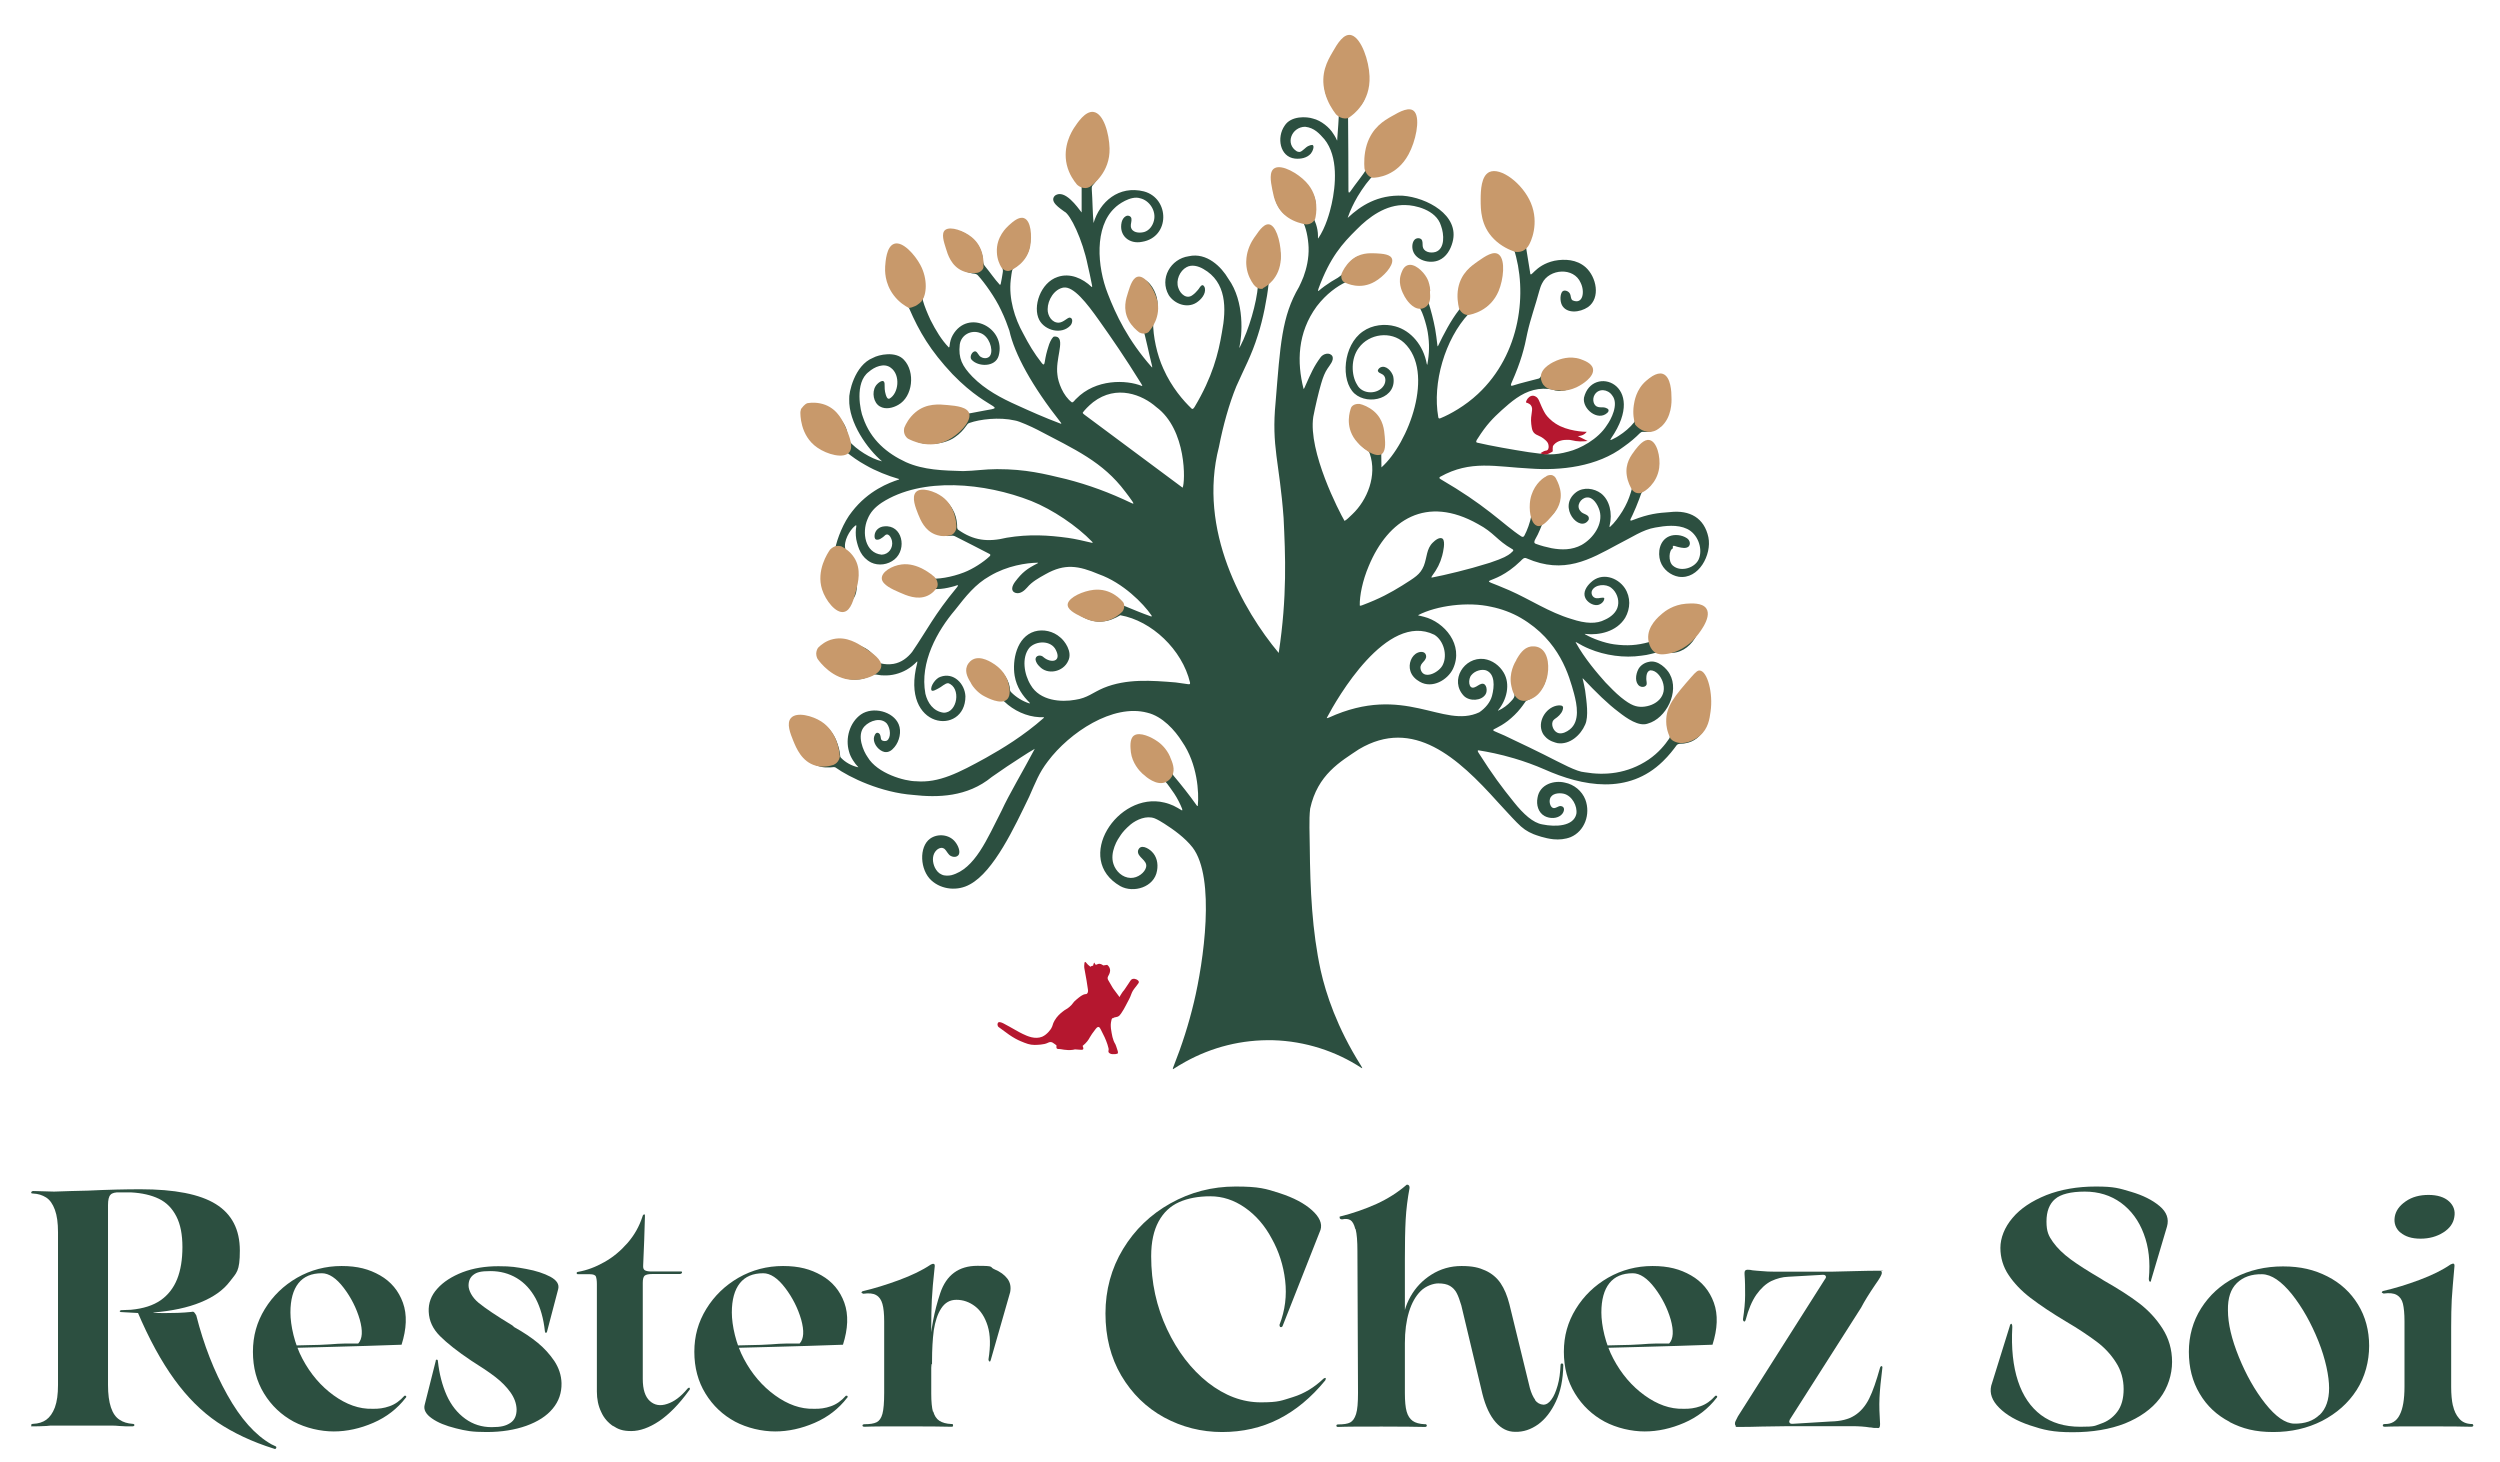 <svg xmlns="http://www.w3.org/2000/svg" id="uuid-a7a79742-f2ac-4d10-9a78-229645653133" data-name="Calque 1" viewBox="0 0 1280 748.5"><defs><style>      .uuid-da8d55bd-2f99-42f8-b8fd-94b958cec7a0 {        fill: #b5172f;      }      .uuid-bcbe2802-e4c1-4757-bec7-5620b12815ca {        fill: #c8996b;      }      .uuid-4199143c-5544-4bef-93fa-f63f5345a33f {        fill: #2c4f40;      }    </style></defs><g><path class="uuid-4199143c-5544-4bef-93fa-f63f5345a33f" d="M61.2,671.5c0-.3.4-.6.9-.7l5-.2c6.3-.6,11.3-2.2,15.2-4.9,3.8-2.7,6.6-6.3,8.4-10.8,1.8-4.5,2.7-10,2.7-16.4s-1-11.6-3.1-15.7c-2.1-4.1-5-7.1-8.9-9-3.9-1.9-8.7-3-14.4-3.3h-5.7c-2.3-.1-3.9.3-4.7,1.2-.9.9-1.3,2.7-1.3,5.3v92.1c0,4.7.5,8.5,1.5,11.5,1,3,2.5,5.1,4.4,6.3,1.9,1.3,4.1,1.9,6.6,2.1.5,0,.8.1.9.3.2.2.1.5,0,.7-.2.2-.6.3-1,.3-2.3,0-4.5,0-6.7-.2-1-.1-2.2-.2-3.6-.2h-29.8c-1.4,0-2.6,0-3.8.2-2.2.1-4.4.2-6.7.2s-.8-.1-1-.3c-.2-.2-.3-.5,0-.7.2-.2.5-.3.9-.3,2.6-.1,4.9-.8,6.7-2.1,1.8-1.3,3.3-3.4,4.4-6.3,1.1-3,1.6-6.8,1.6-11.5v-78.2c0-4.7-.5-8.5-1.6-11.5-1.1-3-2.6-5.1-4.5-6.3-1.9-1.2-4.1-1.9-6.6-2-.6,0-.9-.1-1-.3-.1-.2,0-.5.2-.7s.5-.3.9-.3c2.7.1,6.3.2,10.6.3,5.7-.2,11.5-.4,17.3-.5,10.4-.5,19.4-.7,26.9-.7,17.5,0,30.4,2.5,38.6,7.6,8.2,5.1,12.3,13,12.3,23.8s-1.7,11.3-5.1,15.8c-3.4,4.5-8.4,8-15,10.7-6.6,2.7-14.6,4.4-24.1,5.2v.7l-16.3-.9c-.7,0-1-.2-.9-.5ZM84,672.3c4.7,0,9.4-.1,14-.6.7-.2,1.2-.1,1.5.3.3.4.7.9,1,1.5,3.8,15,9.1,28.6,15.9,40.7,6.8,12.2,14.3,20.6,22.6,25.3l1.9.9c.6.2.7.6.5,1-.2.5-.6.6-1.2.3-11.2-3.5-20.8-8.1-28.9-13.5-8.1-5.5-15.4-12.8-22-21.9-6.6-9.1-13-20.7-19-34.9,4.5.6,9.1.9,13.8.9Z"></path><path class="uuid-4199143c-5544-4bef-93fa-f63f5345a33f" d="M150.4,727.9c-6.3-3.4-11.4-8.2-15.2-14.4-3.8-6.2-5.7-13.3-5.7-21.4s2-15.2,6.1-21.9c4.1-6.7,9.6-12,16.5-16,7-4,14.6-6,22.8-6s14.1,1.6,19.7,4.8c5.6,3.2,9.5,7.9,11.7,14,2.2,6.1,1.9,13.3-.7,21.5-6.5.2-12.5.4-18,.6-5.5.2-11.4.3-17.8.5-6.3.2-13.9.4-22.7.6l-1.2-1.2c4.1-.1,8.1-.2,12-.3,3.9,0,7.5-.2,11-.4,2.7-.2,5.3-.4,7.5-.4,2.3,0,4.6,0,7,0,2.2-2.4,2.4-6.5.8-12.3-1.7-5.8-4.4-11.2-8.2-16.2-3.8-5-7.6-7.5-11.2-7.5-5.3,0-9.3,1.7-12,5.1-2.7,3.4-4.1,8.4-4.1,15s2.1,16.2,6.2,23.8c4.1,7.7,9.4,13.9,15.9,18.6,6.5,4.7,13.1,7.1,19.9,6.9,3,.1,5.9-.3,8.7-1.3,2.9-1,5.4-2.8,7.7-5.4.1,0,.3,0,.5,0,.2,0,.4.2.4.4,0,.2,0,.5-.3.7-4.3,5.6-9.9,9.9-16.6,12.8-6.7,2.9-13.5,4.4-20.2,4.4s-14.3-1.7-20.7-5.1Z"></path><path class="uuid-4199143c-5544-4bef-93fa-f63f5345a33f" d="M223.3,696.2c.2-.1.4-.1.6,0,.2.1.3.3.3.7.7,6.5,2.2,12.3,4.5,17.5,2.3,5.1,5.5,9.1,9.5,12,4,2.9,8.5,4.3,13.5,4.3s7.3-.7,9.5-2.1,3.3-3.7,3.3-7c-.1-3.1-1.2-6-3.2-8.8-2-2.8-4.6-5.4-7.7-7.8-3.1-2.4-7.3-5.2-12.4-8.4-7-4.7-12.3-8.9-15.9-12.5-3.7-3.7-5.6-7.8-5.8-12.5-.2-4.3,1.2-8.3,4.4-11.8,3.1-3.5,7.5-6.3,12.9-8.4,5.5-2.1,11.6-3.1,18.4-3.1s9.2.5,14.2,1.4c5,.9,9.2,2.3,12.4,4,3.3,1.8,4.6,3.9,4,6.3l-5.8,22.1c-.1.1-.3.2-.4.3-.2.1-.3.1-.3,0,0-.1-.1-.3-.3-.7-.7-6.6-2.3-12.2-4.7-16.8-2.5-4.6-5.7-8.1-9.7-10.5-4-2.4-8.5-3.6-13.5-3.6s-7,.6-8.7,1.9c-1.7,1.3-2.5,3.1-2.5,5.5s1.7,6,5.1,8.8c3.4,2.8,9.2,6.7,17.3,11.6l1,.9c4.7,2.6,8.7,5.3,12,8,3.3,2.7,6.1,5.8,8.5,9.3,2.3,3.5,3.6,7.3,3.7,11.4.1,4.9-1.4,9.3-4.5,13-3.1,3.8-7.7,6.7-13.5,8.8-5.9,2.1-12.7,3.2-20.3,3.2s-10.6-.6-15.8-1.9-9.2-2.9-12.3-5.1c-3-2.1-4.3-4.4-3.7-6.8l5.7-22.6c-.1-.2,0-.4.2-.5Z"></path><path class="uuid-4199143c-5544-4bef-93fa-f63f5345a33f" d="M314.1,730.3c-2.7-1.8-4.9-4.2-6.3-7.4-1.5-3.1-2.2-6.6-2.2-10.4v-55.1c0-1.7-.2-3-.5-3.8-.3-.8-1.4-1.2-3.1-1.2h-5.8c-.5,0-.7,0-.9-.3-.1-.2,0-.4,0-.6.2-.2.4-.3.6-.3,4.6-.8,9.1-2.5,13.5-5,4.5-2.5,8.4-5.8,11.9-9.8,3.5-4,6-8.5,7.6-13.4.2-.8.5-1.2.9-1.2s.4,0,.4.3c0,.2,0,.5,0,.9-.2,8-.5,16.3-.9,24.9-.1,1.3.2,2.1.9,2.5.7.4,1.9.6,3.3.6h15.4c.1,0,.2.1.3.3,0,.2,0,.5-.3.7s-.5.3-.9.3h-14.1c-1.9,0-3.2.3-3.9.9-.6.6-.9,1.8-.9,3.6v49.2c0,5.4,1.2,9.1,3.6,11.3,2.4,2.2,5.4,2.7,8.9,1.5,3.5-1.1,7-3.7,10.3-7.7.2-.3.5-.5.8-.6.3,0,.5,0,.5.4,0,.3,0,.7-.4,1-5.1,7.1-10.3,12.3-15.3,15.7-5.1,3.4-9.9,5.1-14.3,5.1s-6.7-.9-9.4-2.7Z"></path><path class="uuid-4199143c-5544-4bef-93fa-f63f5345a33f" d="M376.4,727.9c-6.3-3.4-11.4-8.2-15.2-14.4-3.8-6.2-5.7-13.3-5.7-21.4s2-15.2,6.1-21.9c4.1-6.7,9.6-12,16.5-16,7-4,14.6-6,22.8-6s14.1,1.6,19.7,4.8c5.6,3.2,9.5,7.9,11.7,14,2.2,6.1,1.9,13.3-.7,21.5-6.5.2-12.5.4-18,.6-5.5.2-11.4.3-17.8.5-6.3.2-13.9.4-22.7.6l-1.2-1.2c4.1-.1,8.1-.2,12-.3,3.9,0,7.5-.2,11-.4,2.7-.2,5.3-.4,7.5-.4,2.3,0,4.6,0,7,0,2.2-2.4,2.4-6.5.8-12.3-1.7-5.8-4.4-11.2-8.2-16.2-3.8-5-7.6-7.5-11.2-7.5-5.3,0-9.3,1.7-12,5.1-2.7,3.4-4.1,8.4-4.1,15s2.1,16.2,6.2,23.8c4.1,7.7,9.4,13.9,15.9,18.6,6.5,4.7,13.1,7.1,19.9,6.9,3,.1,5.9-.3,8.7-1.3,2.9-1,5.4-2.8,7.7-5.4.1,0,.3,0,.5,0,.2,0,.4.2.4.4,0,.2,0,.5-.3.7-4.3,5.6-9.9,9.9-16.6,12.8-6.7,2.9-13.5,4.4-20.2,4.4s-14.3-1.7-20.7-5.1Z"></path><path class="uuid-4199143c-5544-4bef-93fa-f63f5345a33f" d="M477.8,722.6c.6,2.2,1.6,3.8,3.1,4.8,1.5,1,3.6,1.6,6.3,1.7.3-.1.6,0,.7.3.1.3.1.5,0,.8,0,.2-.3.3-.8.3-4.1-.1-11.4-.2-22-.2s-18,0-22.5.2c-.5,0-.8-.1-.9-.3-.2-.2-.1-.5,0-.7.2-.2.5-.3.9-.3,2.7,0,4.8-.3,6.2-1,1.4-.7,2.4-2.1,3-4.3.6-2.2.9-5.8.9-10.8v-36.5c0-3.9-.3-6.9-.9-9-.6-2.1-1.6-3.6-3.2-4.5-1.5-.9-3.7-1.1-6.6-.7-.3-.1-.6-.3-.8-.4-.2-.2-.2-.3,0-.5.1-.2.3-.3.5-.4,5.9-1.4,12.1-3.3,18.6-5.7,6.5-2.4,11.9-5,16.2-7.9.6-.3,1.1-.5,1.5-.4.4,0,.6.4.6,1.1-.8,7.4-1.3,13.1-1.5,17.2-.2,4-.3,8.7-.3,14.1v34c0,4.1.3,7.3.9,9.4ZM476.8,698.5c-.1-.7-.2-1.8-.3-3.2-.2-1.6-.4-3.1-.5-4.5.5-9.8,2.3-19.4,5.4-28.7,3.1-9.3,9.5-14,19-14s5.9.6,8.8,1.8c2.9,1.2,5.1,2.8,6.6,4.8,1.5,2,1.9,4.3,1.4,6.9l-9.9,34.6c-.1.5-.3.7-.4.9-.2.1-.3,0-.5-.2-.2-.2-.3-.5-.3-.9,1.1-6.9,1-12.5-.4-17.1-1.4-4.5-3.6-7.9-6.5-10.1s-6.1-3.3-9.5-3.3-5.9,1.5-7.8,4.4c-1.9,2.9-3.1,6.7-3.8,11.2-.6,4.6-.9,9.9-.9,15.9s0,2-.2,1.3Z"></path><path class="uuid-4199143c-5544-4bef-93fa-f63f5345a33f" d="M656,679.5c-.3,0-.6,0-.7-.3-.1-.2-.2-.5-.2-.9,2.9-7.4,3.8-15,2.9-22.7-.9-7.7-3.2-14.9-6.9-21.5-3.5-6.6-8.1-11.9-13.7-15.8-5.6-3.9-11.5-5.8-17.7-5.8s-11.5,1-16,3c-4.5,2-8,5.3-10.5,9.9-2.5,4.6-3.8,10.5-3.8,17.8,0,13.4,2.7,25.8,8.1,37.3,5.4,11.5,12.4,20.6,21,27.4,8.6,6.7,17.6,10.1,27,10.1s10.6-.9,16.5-2.7c5.8-1.8,11-5,15.6-9.4.3-.2.6-.4.9-.4.2,0,.3,0,.3.3s-.1.6-.3,1c-7.2,8.8-15.2,15.4-23.9,19.8-8.7,4.4-18.4,6.6-28.9,6.6s-20.5-2.5-29.7-7.5c-9.1-5-16.4-12.1-21.9-21.4-5.4-9.2-8.1-19.8-8.1-31.8s3-23.1,9-33c6-9.9,14.1-17.7,24.3-23.4,10.2-5.7,21.3-8.6,33.3-8.6s15.5,1.1,22.6,3.4c7.1,2.3,12.6,5.2,16.5,8.7,3.9,3.5,5.4,6.9,4.4,10.1l-19.4,49.2c-.1.3-.3.5-.7.6Z"></path><path class="uuid-4199143c-5544-4bef-93fa-f63f5345a33f" d="M693.9,629.2c-.6-2.4-1.5-3.9-2.5-4.5-1-.6-2.4-.8-4.1-.4-.5,0-.8,0-1-.2-.2-.1-.4-.3-.4-.5,0-.2,0-.5,0-.7,6.9-1.7,13.1-3.9,18.9-6.5,5.7-2.6,10.9-5.9,15.4-9.8.5-.1.8,0,1.1.3.3.3.4.7.4,1.3-1,5.4-1.7,10.8-2,16.3-.3,5.5-.4,12.2-.4,20.2v68.6c0,4.1.3,7.3.9,9.4.6,2.2,1.7,3.8,3.1,4.8,1.4,1,3.5,1.6,6.3,1.7.3-.1.6,0,.8.3.2.3.2.5,0,.8-.2.2-.4.3-.8.3-4.1-.1-11.5-.2-22-.2s-18.1,0-22.6.2c-.3,0-.6-.1-.7-.3-.1-.2-.1-.5,0-.7.1-.2.4-.3.9-.3,2.7,0,4.8-.3,6.1-1,1.3-.7,2.3-2.1,3-4.3.7-2.2,1-5.8,1-10.8l-.3-72.7c0-5-.3-8.7-.9-11.1ZM785.9,716.8c1.1,1.5,2.6,2.3,4.3,2.4,1.5,0,2.9-.9,4.1-2.6,1.3-1.7,2.3-4.1,3.2-7.2s1.3-6.5,1.5-10.3c0-.7.2-1,.7-1s.7.3.7,1c-.1,7.2-1.4,13.4-3.8,18.5-2.4,5.1-5.4,9-9.1,11.7-3.7,2.6-7.5,3.9-11.7,3.8-3.8,0-7.1-1.6-10-4.9-2.9-3.3-5.2-8.1-6.8-14.5l-10.8-45.3c-.8-2.7-1.6-4.9-2.4-6.4-.8-1.5-1.9-2.7-3.4-3.6-1.5-.9-3.5-1.3-6-1.3s-6.4,1.3-9,3.9c-2.6,2.6-4.6,6.1-6,10.7-1.4,4.6-2.1,9.9-2.1,16s0,1.4-.2,0c-.1-1.4-.3-3-.5-4.8-.2-1.8-.3-3.5-.3-5,0-4.8,1.3-9.5,3.9-14.1,2.6-4.6,6.1-8.3,10.7-11.2,4.6-2.9,9.7-4.4,15.4-4.4s8.9.8,12.2,2.3c3.3,1.5,5.9,3.7,7.8,6.5,1.9,2.8,3.4,6.4,4.5,10.7l10.5,43c.7,2.5,1.6,4.5,2.7,6Z"></path><path class="uuid-4199143c-5544-4bef-93fa-f63f5345a33f" d="M821.6,727.9c-6.3-3.4-11.4-8.2-15.2-14.4-3.8-6.2-5.7-13.3-5.7-21.4s2-15.2,6.1-21.9c4.1-6.7,9.6-12,16.5-16,7-4,14.6-6,22.8-6s14.1,1.6,19.7,4.8c5.6,3.2,9.5,7.9,11.7,14,2.2,6.1,1.9,13.3-.7,21.5-6.5.2-12.5.4-18,.6-5.5.2-11.4.3-17.8.5-6.3.2-13.9.4-22.7.6l-1.2-1.2c4.1-.1,8.1-.2,12-.3,3.9,0,7.5-.2,11-.4,2.7-.2,5.3-.4,7.5-.4,2.3,0,4.6,0,7,0,2.2-2.4,2.4-6.5.8-12.3-1.7-5.8-4.4-11.2-8.2-16.2-3.8-5-7.6-7.5-11.2-7.5-5.3,0-9.3,1.7-12,5.1-2.7,3.4-4.1,8.4-4.1,15s2.1,16.2,6.2,23.8c4.1,7.7,9.4,13.9,15.9,18.6,6.5,4.7,13.1,7.1,19.9,6.9,3,.1,5.9-.3,8.7-1.3,2.9-1,5.4-2.8,7.7-5.4.1,0,.3,0,.5,0,.2,0,.4.2.4.4,0,.2,0,.5-.3.7-4.3,5.6-9.9,9.9-16.6,12.8-6.7,2.9-13.5,4.4-20.2,4.4s-14.3-1.7-20.7-5.1Z"></path><path class="uuid-4199143c-5544-4bef-93fa-f63f5345a33f" d="M957.7,730.9c-3-.5-6.2-.7-9.6-.7h-32.4l-13.7.2c-3.4.1-7.2.2-11.3.2s-1.4-.1-1.8-.4c-.4-.3-.6-.7-.6-1.3s.1-1,.4-1.5c.3-.6.7-1.3,1.1-2.2l44.6-70.3c.5-.6.6-1.1.4-1.5-.2-.5-.7-.7-1.5-.7l-17.7,1c-3,.1-5.9.9-8.7,2.2-2.8,1.4-5.3,3.7-7.6,6.9-2.3,3.3-4.1,7.6-5.5,12.9-.1.5-.3.7-.5.9-.2.1-.4,0-.6-.2-.2-.2-.3-.5-.3-.9.7-4.7,1.1-8.8,1.1-12.3,0-3.5,0-7.2-.3-11-.1-1.4.4-2.1,1.5-2.1s1.7.1,2.6.3c1.3.1,2.8.3,4.7.4,1.9.2,4.2.3,6.9.3h28.8l12.3-.3c4.1-.1,8.2-.2,12.2-.2s.8.1,1,.3c.2.2.3.5.3.9,0,.8-1.1,2.8-3.4,6-3.2,4.7-5.6,8.6-7.2,11.7l-36.5,57.3c-.3.6-.4,1.1-.2,1.5.2.5.7.7,1.5.7l19.6-1.2c5.1-.1,9.2-1.1,12.3-3.1,3-1.9,5.5-4.8,7.4-8.6,1.9-3.8,3.7-9.1,5.6-15.9.1-.3.3-.6.5-.7.2-.1.4,0,.5,0,.1.2.2.4.2.6-.8,6.3-1.3,11.5-1.5,15.6-.2,4.1,0,8.6.3,13.4,0,.8-.1,1.4-.3,1.7-.2.3-.6.5-1.2.3-1,.1-2.2,0-3.6-.3Z"></path><path class="uuid-4199143c-5544-4bef-93fa-f63f5345a33f" d="M1029.5,677.9c.2-.2.3-.2.5,0,.2.3.3.8.3,1.5-.6,10.9.4,20.1,2.9,27.7,2.5,7.6,6.5,13.4,11.8,17.4,5.4,4,12.1,6,20.1,6s7.3-.5,10.6-1.6c3.3-1.1,6.1-3.1,8.3-6,2.2-2.9,3.3-6.8,3.3-11.7s-1.3-9.6-3.9-13.6c-2.6-4.1-5.9-7.7-10.1-10.8-4.2-3.1-9.2-6.5-15.2-10-7.7-4.6-13.8-8.7-18.5-12.3-4.7-3.6-8.4-7.5-11.2-11.7-2.8-4.2-4.2-8.9-4.2-13.9s2.1-10.5,6.2-15.3c4.1-4.9,9.9-8.7,17.3-11.7,7.4-2.9,15.9-4.4,25.4-4.4s11.9.9,18,2.7c6.1,1.8,10.9,4.2,14.6,7.3,3.7,3.1,4.9,6.6,3.8,10.5l-8.1,27.3c-.1.8-.3,1.1-.7.9-.3-.2-.5-.7-.5-1.5.8-8.6,0-16.2-2.6-23-2.5-6.7-6.4-12-11.7-15.9-5.3-3.8-11.4-5.7-18.5-5.7s-12.3,1.3-15.2,3.8c-2.9,2.5-4.4,6.3-4.4,11.5s1.1,7.4,3.3,10.5c2.2,3.1,5.3,6.1,9.1,8.9,3.8,2.8,9,6.1,15.5,9.9l1.4.9c7.4,4.2,13.5,8.1,18.2,11.7,4.7,3.6,8.7,7.9,11.9,12.9s4.9,10.7,4.9,17.1-2.1,13.2-6.3,18.7c-4.2,5.5-10.2,9.7-17.8,12.8-7.7,3-16.6,4.5-26.8,4.5s-14.9-1.2-21.8-3.5c-6.9-2.3-12.1-5.3-15.8-9-3.7-3.7-5-7.4-4.1-11.3l9.4-30.2c.1-.6.3-1,.4-1.2Z"></path><path class="uuid-4199143c-5544-4bef-93fa-f63f5345a33f" d="M1141.6,728c-6.6-3.4-11.8-8.3-15.4-14.5-3.7-6.2-5.5-13.3-5.5-21.4s2.1-15.7,6.3-22.3c4.2-6.6,9.9-11.9,17.3-15.7,7.4-3.8,15.6-5.7,24.6-5.7s16,1.7,22.7,5.1c6.7,3.4,11.9,8.2,15.7,14.4,3.8,6.2,5.7,13.3,5.7,21.2s-2.1,15.9-6.4,22.6c-4.3,6.7-10.2,11.9-17.7,15.8-7.5,3.8-15.8,5.7-25,5.7s-15.7-1.7-22.3-5.1ZM1187.7,724.4c3.2-3.1,4.8-7.7,4.8-13.7s-1.8-14.9-5.5-24.1c-3.7-9.2-8.2-17.2-13.5-23.9-5.4-6.7-10.5-10.2-15.3-10.3-5.4-.1-9.7,1.4-12.9,4.5-3.2,3.1-4.7,7.7-4.6,13.9,0,6.9,1.9,14.9,5.6,24,3.7,9.1,8.2,17.1,13.5,23.8,5.3,6.7,10.3,10.2,14.8,10.3,5.5.1,9.8-1.4,13-4.5Z"></path><path class="uuid-4199143c-5544-4bef-93fa-f63f5345a33f" d="M1255.9,719.6c.6,2.7,1.6,4.9,3.2,6.7,1.5,1.8,3.6,2.7,6.3,2.8.3-.1.6,0,.8.3.2.3.2.6,0,.8-.2.2-.4.3-.8.3-3.2-.1-10.6-.2-22.2-.2s-19,0-22.2.2c-.5,0-.8-.1-.9-.4-.2-.3-.1-.5,0-.7.2-.2.5-.3.9-.3,3.4.1,6-1.4,7.6-4.6,1.7-3.2,2.5-8.1,2.5-14.6v-33.4c0-3.9-.3-6.9-.8-9-.5-2.1-1.6-3.6-3.2-4.5-1.6-.9-3.8-1.1-6.7-.7-.3-.1-.6-.3-.8-.4-.2-.2-.2-.3,0-.5.1-.2.3-.3.5-.4,6.1-1.4,12.3-3.3,18.7-5.7,6.4-2.4,11.7-5,15.9-7.9.7-.3,1.2-.5,1.5-.4.3,0,.5.4.5,1.1-.7,7.4-1.1,13.1-1.4,17.2-.2,4-.3,8.7-.3,14.1v30.7c0,3.8.3,7,.9,9.7ZM1229,631.1c-2.4-2.1-3.4-4.8-2.9-8,.5-3.1,2.3-5.7,5.6-8s7.2-3.3,11.7-3.3,8.1,1.1,10.5,3.3c2.4,2.2,3.3,4.9,2.7,8.1-.5,3.1-2.3,5.7-5.6,7.8-3.3,2.1-7.2,3.2-11.7,3.2s-7.9-1.1-10.3-3.2Z"></path></g><g><path class="uuid-4199143c-5544-4bef-93fa-f63f5345a33f" d="M856.5,279.5c1-.2,1.7.4,2.9.6,1.7.4,3.9.9,5.2-.3,1.2-1.3.5-3.4-1-4.3-2.4-1.6-6.2-2.1-9-.9-4.9,2.1-6,8.2-4.5,12.8,1.4,4.2,5.3,7.2,9.4,7.9,10.3,1.5,17-11.4,15.2-20.2-2.1-9.9-9.5-14.1-19.7-12.9-6.1.4-10.8.9-18.8,4-2.9,1.3-.7-1.4-.3-2.6,1.2-2.5,2.3-5.3,3.3-7.9.8-1.8.9-3.9,2.8-4.8,3-2,5.7-5.5,6.5-9.3,1.3-6.3-1.7-14.9-6.3-14.7-3.3.4-6.6,6.5-7.5,10.9-.7,2.7-.5,6.1,0,8.3.8,2.9,1.3,3.2.2,6.3-1,3.2-2.2,6-4.2,9.3-1.9,3-4.1,6.1-6.4,8.1-.2.1-.3,0-.2-.5,1.6-6.6,0-13.3-4.4-16.7-3.5-2.6-8.9-3.4-12.7-.6-10,7.6,2.1,21.3,6.4,14.1.7-3-2.9-2.5-4.2-4.4-2.5-2.7.2-6.8,3.3-7,3.1-.3,5.5,3.5,6.5,6.8,1.9,6.8-3.2,14.1-9.2,17.5-5,2.7-10.3,2.6-15.3,1.7-2.9-.6-5.2-1.2-8-2.2-1.3-.4-1-1.3-.5-2.3,2.1-3.6,2.9-6.3,4.1-9,.9-.9,2.1-1.3,3.1-2.2,1.9-1.5,3.6-3.7,4.3-6.1,1.9-5.4-.3-12.9-3.6-14.2-4-1.5-8.1,5-9.4,9-.7,2-.9,4.1-.8,6.2,0,1.4.5,2.6.4,3.9-.7,3.8-2.2,7.8-3.6,10.4-.3.6-.8.9-1.5.5-4.8-3.1-9.2-7.1-15.9-12.3-7.1-5.5-14.3-10.5-25.4-17-.8-.4-1-.9-.3-1.3,15.6-8.7,28.2-5.1,46.2-4.2,15.1,1.1,34.2-.8,47.9-11.3,3.3-2.3,6-4.7,8.1-6.8.4-.4.9-.7,1.5-.7,1.2,0,2.3.2,3.7-.1,8.6-2,10.3-13.5,9.7-20.8-1.3-15.4-13.3-6.6-16.9,4.4-1.2,3.9-.9,7.5-.5,9.8.1.6,0,1.2-.3,1.7-2.2,2.8-5.1,5.2-8.1,7.1-.7.5-1.5.9-2.3,1.3-.5.3-1.2.6-1.7.8-.3,0-.2-.3.2-.9,19.2-27.9-9.8-38-13.9-20.8-.9,5.8,7,12.1,11.8,7.9.6-.5,1-1.1.7-1.8-.2-.4-1-.8-1.7-1-1.2-.3-2.3,0-3.5-.3-2.5-.5-3.2-4-1.9-6.2,2-3.5,6.8-3,9,.2,3.7,4.5-.7,12.6-2.6,15.2-4.6,7.4-14,12.2-19.7,13.6-7.6,2.1-11.1,1.6-20.5.3-7.8-1.2-19.7-3.3-26-4.8-1.4-.1-.6-1.4,0-2.2,4.4-7,7.9-10.5,12.3-14.5,4.8-4.3,9.9-8.7,16.3-10.3,3.1-.8,6.7-.9,9.8-.2,7.6,3.2,19.7-5.6,18.8-11.5-1.2-4.6-10-4.8-14.9-3.3-4.4,1.4-7.3,4.2-9.5,7.3-.6.7-.7,1.5-1.5,1.8-4.3,1.2-9,2.2-13.3,3.6-1.5.5-1-.7-.6-1.6,4.7-10.6,6.5-17.5,8-25.3,1.6-7.3,4.2-14.3,6.1-21.5.4-1.4.8-2.7,1.5-4,3.6-7.4,16.2-8.4,19.7-.2,2.2,4.4,1.3,11.3-4.1,9-1.2-.8-.7-2.3-1.5-3.6-.7-1.2-2.8-2-3.8-.9-1.1,1.3-1.3,4.6-.2,6.9,2.4,4.5,9.1,3.9,13.4,1,6.5-4.7,4.3-15.4-1.3-20.4-4.6-4-10.6-4.3-15.9-3.3-10.5,2.3-12.2,9.8-12.5,5.9-.6-4.3-1.5-8.7-2.1-13,0-.4,0-.7.2-1.1.9-1.6,2.6-5.3,3.1-10,.3-3.2-.2-6.8-1.4-9.8-3.7-8.7-12.4-16.2-19.6-14-7.3,3.7-6.4,21.7,0,28.4,2.3,2.9,6.8,5.2,10,5.8.8.1,1.3.7,1.4,1.5,7.3,22.2,3.6,54.1-18.3,74.5-6.5,6.1-14.2,10.4-19.1,12.4-.7.3-1.1.2-1.2-.5-3.1-17.5,3.4-39.9,15.6-53,.5-.6,1.1-.8,2-.9,1-.2,2.2-.5,3.6-1,4.8-1.8,8.2-6.5,9.1-11.5.7-4.3,2.6-12.5-2.2-14.6-3.8-1.4-11.1,2.8-14.5,7.9-2.1,3-3.1,7-3.1,10.1,0,1.5.1,2.8.3,3.9.2,1.9,1.1,2.8-.2,4.2-4.1,5.2-8,12.7-10.8,18.6-.2.1-.3-.6-.3-.9-.3-2.5-.6-5.2-1.1-8-.9-4.8-2.1-9.4-3.5-13.8-.2-1.3.4-1.9.5-3.2.2-1.3.2-2.8,0-4.2-.5-5.1-7.2-11.3-11.3-9.9-3.7,1.5-3.7,7.9-1.5,12.7,1.3,2.7,3.8,4.9,6.4,6,2.5,1.1,5.1,10.9,5.6,14.1,1,6.2.8,11-.2,16.5,0,.3-.2.2-.3-.3-1.7-9.4-8-17-16.1-19.2-5.3-1.5-11.8-.8-16.6,2.6-10.2,7-11.5,25.2-4.3,31.8,7.2,6.4,22.2,2.4,19.8-8.9-.8-2.6-3.7-5.8-6.5-4.5-.8.4-1.5,1.3-1.3,1.9.2.7,1,1,1.8,1.4,2.5,1,2.4,4.1,1.2,6-2.9,4.7-11.1,4.7-13.7-.5-3-4.8-3.2-13.4.9-18.8,5.3-7.3,16.5-8.8,23.2-2.6,16,15,2.3,51.5-11.6,63.8,0-2.6-.2-8.7,0-11.1,1.2-3.8,1.2-8.4-1.3-12.3-2.1-3.1-5.5-5.9-9.3-6.3-6,0-5.5,9.5-2.5,15.1,1.1,2.1,2.9,3.9,4.8,5.1,1.1.7,2,1.1,2.3,2.4,3.9,11.3-1.3,23.9-8.9,31.1-1.8,1.7-2.8,2.8-4,3.4-2.7-4.6-18.7-35.5-16-53.3,1-5.2,2.7-12.5,4-16.9,1-3.5,2-5.9,3.3-7.8,1.1-1.7,3.4-4.2,2.5-6.3-1.4-2.3-4.8-1.3-6.1.6-3.4,4.6-4.9,8.1-7.7,14.4-.2.5-.5,1.2-.7,1.5-.1.2-.2.3-.3.1-3.4-13.4-3.2-28.6,6.8-42.2,5-6.5,10.4-10.2,14.9-12.4,1.2-.2,1.9.5,3.4.6,5.2,1.2,11.5-1.8,14.3-6.4,5.1-7.5-7.2-10.3-13.2-6.4-2.9,1.8-3.2,4.7-5.6,7.4-1.8,2.2-4.1,3.2-6.4,4.6-2.1,1.3-4.7,3.2-6.3,4.6-.8.6-.4-.5-.2-1.1,5.9-16,12.1-22.9,19.6-30.3,6-6.1,14.8-12.8,25-12.4,4.3,0,15.6,2.2,18.1,10.6,1.6,4.3,2.1,11.8-2.8,13.4-2.7.8-6.4,0-6.6-3.2-.1-1.1.1-2.3-.6-3.2-.9-.9-2.5-.8-3.4,0-1.3,1.2-1.6,3.7-1,5.7,1.5,5,8.7,7,13.4,4.9,3.7-1.6,5.9-5.4,6.9-9.2,3.8-13.9-13.3-22.9-25.5-23.8-12.8-.6-21.6,5.2-28,11.2-.2.2-.2,0,0-.4,1.2-3.4,2.7-6.6,4.9-10.4,2.6-4.3,5.8-8.8,8.9-11.6.5-.3,1-.2,1.7-.3.7,0,1.6,0,2.6-.3,2.9-.4,5.8-1.8,8.1-3.9,1.9-1.6,4.4-5.1,5.1-8.4,1.2-5,0-12.1-3.5-15-6.2-4.3-13.3,5.1-16,10.6-2,4.1-2.3,9.6-1.9,12.5,0,.6.2,1.1,0,1.7-2.6,4.2-5.9,8-8.7,12.1-.6.8-.9.9-1-.2,0-13-.1-26-.2-39,0-.9.2-1.7,1.2-1.8,4.5-.8,7.6-5,7.8-9.5,1-8.2-2.8-23.1-8.5-24.6-8.4-1.2-18.1,21.8-8.7,30.3.8.7,1.6,1.3,2.3,1.8.6.4,1.1.8,1.2,1.6,0,4.7-.5,9.5-.8,14.2,0,.3,0,1.1-.1,1.2,0,0,0,0,0,0-.4-.9-.9-2-2-3.6-1.8-3-6.1-6.7-10.4-7.7-3-1-11.2-1.6-14.5,3.7-4.1,5.9-2.5,15.9,5.3,16.8,3,.3,6.1-.3,8.1-2.5.9-1,2.2-4.1.8-4.5-.6,0-1.3.2-1.9.5-1.6.6-3.1,2.9-4.6,3.1-.5,0-1-.1-1.4-.3-6.2-3.8-2.7-12.5,4.2-12.6,4.8.5,7.4,3.6,9.9,6.4,7.2,8.9,5.8,23.8,3.7,33.2-.9,4.1-3,11.9-6.9,17.6,0,0-.1-.1-.1-.3,0-.4,0-.9,0-1.2,0-1.9-.4-4-1-5.8-.3-1-.8-1.8-1-2.8-.1-.7.2-1.3.4-2,.4-1.7.7-4.1.4-6-.4-9-14.1-17-19.2-13.1-4.6,3.9-1.9,16,5,19.9,2.1,1.3,4.4,1.7,6.1,1.8.5,0,1,.1,1.3.4,1.9,3.2,3,8.9,3.2,13.6.2,5.8-1.1,11-2.6,15.1-.8,2-1.6,3.8-2.3,5.2-8.9,15.1-9.6,29.8-12,59.1-2.2,22.8,2,30.4,4.1,59.2.9,19,1.9,40.1-2.5,69.1-18.2-21.8-41.6-62.8-30.6-105.5,2.1-10.8,5.2-22,8.9-31,4-9.1,7.8-15.8,11-26.1,2.7-8.2,4.8-19.4,5.5-26.1,0-1.3.4-2.4,1.4-3.3,4-4.2,5.7-9.8,4.1-15.2-7.1-22.1-23,8.4-12.9,16.4.9.7,2.2,1.3,2,2.6-.7,9.1-4.7,22.8-9.1,31.2-.1.1-.4.9-.5.8,1.5-6.2,2.9-23.6-5.6-35.4-3.5-6-11-13.6-20.3-11.5-9.2,1.3-15.1,11.4-10.2,19.9,2.9,4.5,9.3,6.9,14.1,3.9,2.5-1.6,5-4.5,4.4-7.5-.2-.8-.8-1.6-1.3-1.5-1.1.3-1.5,1.7-2.4,2.6-.8.9-1.5,1.7-2.5,2.4-3.1,2.5-6.4-.5-7.4-3.6-1.4-3.9.8-8.8,4.2-10.6,2.7-1.5,6-.6,8.6.9,11.9,6.7,11.9,20.1,9.5,32.6-1.8,10.7-4.8,22.7-14,38.1-.5.7-.9,1.3-1.5.8-4.1-3.9-10.2-10.8-14.5-20.5-3.2-7-5.3-16.5-5.2-23.9,0-.8.4-1.1.6-1.8,1.1-2.6,1.9-5.4,1.6-8.8-.4-4.4-3.8-10.8-8.1-11.5-6.1.5-8.7,13.3-5.4,19,.7,1.2,1.7,2.3,2.8,3.1,1,.9,2.4,1,3,2.1,1.9,6.6,3.2,13.5,4.9,20.2,0,.2.3,1.1,0,1-12.4-14-18.5-27.1-22.6-37.7-5.5-13.9-6.9-34.2,3.5-43.9,1.6-1.7,8.2-6.5,13-5,4.9,1.1,8.4,6.6,7.1,11.5-.6,2.5-2.3,5-5,5.8-2.7.7-6.3.3-6.8-2.7-.2-1.3.5-2.8.3-4.1-.1-1.3-1.7-2-2.9-1.3-1.1.6-1.8,1.8-2.1,3-1.6,6.8,3.8,11.5,10.5,10.1,14.3-2.4,14.2-22.2.9-25.8-12.9-3.2-22.6,5.3-25.8,16.2-.5-5-.5-11.6-.9-17.1,0-.7-.1-1.5.3-2,2.1-2.4,8.9-11,8-21.7-.5-5.1-3.2-14.3-8.5-14.6-5.2.3-10.9,9.9-11.1,19.4-.1,4.4,1.4,9,3.6,12.6.8,1.2,1.4,2.1,2.1,2.9.4.5.4.7.4,1.5,0,3.4,0,11.3,0,13.2,0,.6-.1.3-.3,0-1.6-2-8.3-11.8-13.3-8.3-3.3,3.1,2.8,6.7,4.7,8.2,3.1,1.3,9.4,14.5,12,27.4.7,3.1,1.5,6.5,2.2,10.3,0,.4.3,1.1-.2.9-4.6-4.4-11.1-7.3-17.4-5.1-8.8,2.9-12.9,15.3-9.4,22,2.9,5.5,11.5,7.7,16,2.8,1-1.1,1.5-3.9-.5-4-1.3.2-3.1,2.4-5.4,2.6-3.6.2-5.9-3.6-5.8-6.9,0-4.7,3.4-10.4,8.3-11.1,5-.5,11.5,7.6,18.2,17.1,6.6,9.3,13,18.6,21.2,31.8.2.4,1.2,1.7.5,1.5-7.9-3.2-23.6-3.7-33.6,6.6-.7.5-1.3,1.9-2.2,1.8-4.5-3.3-7.1-10.4-7.4-14.1-1.1-7.9,3.6-17.2.1-19.3-.7-.3-1.8-.5-2.3,0-1,1-2,3.3-2.4,4.8-.9,2.8-1.4,4.8-1.9,8-.2,1.4-.7,1.6-1.5.5-4-5.1-6.7-9.7-9.5-15.1-4.4-7.8-7.5-18-6.4-27.5.3-2.1.4-3.8.9-5.4.3-.7,1.2-1,1.9-1.6,2.2-1.6,4.2-3.6,5.5-6.2,3-4.9,2.1-16.7-2.3-17.8-4.6-.6-10.2,8-11.2,16.1-.2,1.9,0,4,.2,5.8.2,2,1.3,3.4.9,5.4-.3,1.9-.6,3.8-1,5.6,0,.3-.2.7-.5.6-2.7-2.9-5-6.4-7.5-9.4-.8-.9-1.1-1.9-1.1-3.2-.2-3.2-1.5-6.5-3.6-9-3.7-4.3-9.4-7.6-12.7-5.2-2.9,2.2-2,10.2.8,14.3,1.7,3,5.6,5.7,8.8,6.4,1.6.6,3,.1,4.1,1.3,3.3,3.6,8.9,11.4,11.8,17.7,2.1,4.3,3.4,8,4.3,10.6,2.6,11.9,11.6,28.4,26.3,47,.4.5.4.7-.1.6-8.5-3.2-15.4-6.3-22.2-9.4-8.1-3.6-16.4-8-22.9-14.6-5.3-5.5-7.3-9.5-6.5-16.5.7-5,5.9-7.7,10.5-5.9,4.5,1.5,6.7,8.3,5.2,11.3-.7,1.6-3,2.1-4.8,1-1.3-.6-1.6-2.4-2.8-2.9-1.7-.3-3.3,2.8-2.1,4.2,3.3,3.8,12.2,4,13.9-1.9,4-14.3-15.6-24.4-23.5-10.6-.9,1.6-1.4,3.4-1.6,5.3,0,.6-.2,1-.4,1-3.8-3.9-6.7-8.8-9.4-14.1-1.7-3.7-3-6.8-3.9-10-.2-.8.2-1.3.3-2.2.7-2.5.8-5.7.2-8.4-1-6.2-7.5-12.8-12.8-13.6-7.1-.6-6.3,9.3-5,14.5.9,4.5,5.3,10,8.6,12,.8.5,1.4.9,1.7,1.8,5.1,11.8,10.8,21.6,22.2,33.7,20.8,21.5,31.3,15.4,9.5,19.9-.7.1-1.5.4-2.1,0-1.9-1.2-7.9-4.5-14.9-3.3-6.7.8-16.5,9.2-14.6,14.5,2.7,6.3,17.4,5.7,23.5,1,2.2-1.5,4.1-3.5,5.5-5.5.6-.8.9-1.5,1.9-1.7,5.1-1.8,15-3.1,23.2-1.2,2.1.3,8.5,3.2,11.4,4.7,19.4,10.2,33.5,16.4,45,31.7,1.2,1.5,2.4,3.2,3.6,4.9.6.9,1,1.6-.1,1.1-11.7-5.6-22.1-9.4-33.7-12.4-11.3-2.7-20.5-5.1-35.4-5.1-6.3,0-11.5.9-17.4,1-10.1-.3-20.2-.5-29.3-4.6-9.5-4.4-18-11.3-21.9-22.8-1.4-3.2-4.5-17.9,2.9-23.4,2.8-2.5,7.8-4.8,11.3-2.1,5.1,3.7,4,13.2-.7,15.8-1.1.4-1.6-1.1-1.9-2.1-.6-1.8-.6-3.8-.6-5.6-.3-3.1-3.9,0-4.6,1.3-2,3.2-1.1,8.5,2.2,10.4,2.9,1.7,6.6.8,9.4-.8,7.5-4.2,8.8-16.9,2.9-23.1-4.2-4.6-13-2.6-15.8-1-9.6,3.8-12.5,18.2-12.2,21.1-.4,12.1,9.5,25.8,16.8,31.9-5.7-1.3-13.1-6-17-10.5-.6-1.1-.3-2.4-.7-3.8-.3-1.8-1-3.6-2-5.2-3.8-5.6-10.9-9.7-15.7-6.6-6.3,6-1.3,17.3,6.4,20.2,2.2.9,4.9,1.1,7.2.6,1.4-.3,2.3-.6,3.4.4,2.7,2.3,6.4,4.9,9.9,6.8,5.3,3.1,11.8,5.6,16.7,7,.2,0,.4.1.5.2.1,0,.1.2,0,.2-5,1.6-15.7,5.6-24.1,16.5-4.3,5.3-7.6,13.8-8.6,19-1.4,2.6-3.1,4.9-3.7,8.1-1.2,5.6.1,12.6,4.9,16.4,11.5,8.5,11.3-8.7,8-17.1-1.1-3.1-2.6-5.1-4-7.4-1-3.9,2.2-9.5,4.9-11.7.1-.1.3-.3.5-.3.3-.1.3.2.2.7-.3,1.6-.4,3.9,0,6.4,1,4.7,2.5,9.2,7.6,11.9,3.8,1.8,8.6,1.2,12-1.6,6.5-5.3,4-17.9-5.3-16.9-2.5.2-4.6,1.9-4.9,4.4-.1,1,0,1.9.6,2.3,1.5.6,3.2-.8,4.3-1.7,2-2.3,3.6.6,4,2.5.7,3.5-1.7,6.9-5.3,7-8.6-.9-10.1-11.4-7.3-18,1.5-3.8,3.8-6.2,7.3-8.6,20.7-13.4,52.9-10.2,76.6-.9,11,4.4,23.4,12.8,31.2,20.9.3.3.4.6-.2.5-4.2-1-8.6-2-12.1-2.5-10.2-1.4-19.9-2-31.4-.1-9.9,2.4-17.1,1.4-24.8-4-1-.7-.5-2-.7-3.1-.2-2.5-.9-5.1-2.2-7.3-3.2-6.3-16-14.4-16.4-3.1-.8,8.9,5.9,18,15.5,16.5.9-.1,1.7,0,2.5.5,5.7,2.9,11.5,5.8,17.2,8.8.8.4.4,1-.1,1.4-3,2.8-8.3,6.3-13,8.1-6.2,2.4-13.6,3.7-18,3-.6-.3-1.2-1.2-2-1.9-1-.9-2.4-1.8-3.8-2.3-7.1-2.6-19,.5-14.6,6.5,4.5,5.7,13.9,8.1,20.2,4,1.4-1,2.9-.7,4.5-.8,2.4,0,5.1-.5,7.4-1.1.9-.2,1.9-.5,2.7-.8,1.1-.3.5.4-.1,1.2-11.5,13.9-15,21.5-22.8,32.9-2.4,3-5.5,5.4-9.5,6.1-2.4.4-4.6.2-6.3-.2-.8-.2-1.3-.6-1.7-1.3-1.2-2.3-4.4-5.7-7.4-7-5.7-3-16.6-3.8-19.8,1.7-.8,1.7-.4,4.4.5,6,2.7,6.3,10.1,9.3,16.1,8.8,3.1,0,6.1-1.5,8.6-2.6,1.6,0,3.3.6,5,.5,4,.2,8.2-.9,11.7-2.9,1.9-1.1,3.8-2.6,5.2-4.1.4-.3.3,0,.2.7-8.9,34.1,24.7,37.5,24.7,17-.3-6.5-6.1-12.4-12.7-10-2.6.7-5.5,5.1-4.7,6.9.5.9,2.7-.5,3.5-.9,1.6-.7,3.5-2.8,5.1-2.7,6.7,2.2,4.8,15.3-2.4,15.1-5.3-.7-8.2-5.1-9.3-9.7-3-16.2,6.2-32.3,15.2-42.9,5.5-7,10.3-13.2,17.8-17.4,8.9-5.3,18.8-6.7,24.4-6.8.4,0,.4,0,.1.3-5.5,2.8-7.9,4.6-11.6,9.5-1.4,1.9-2.6,4.8.4,5.7,2.3.6,4.4-1.2,5.8-2.8,2.4-2.9,5.8-4.8,9.4-6.8,9.9-5.6,16.9-4.4,27.3,0,12.4,4.4,22.8,15,26.9,21,.2.3.5.7-.2.6-4.6-1.6-9.3-3.6-13.7-5.4-1.5-.6-2.3-1.5-3.7-2.3-1.4-.9-3.4-1.9-5.8-2.5-6.5-2-15.1,1.3-17.9,4.8,2,4.1,9.8,8.8,16.2,8,3.4-.2,6.7-1.7,9.2-3.2,16,2.8,31.7,17.6,35.7,34.5,0,.4.1.7-.3.8-.2,0-.5,0-.7,0-1.9-.3-4-.6-6.4-.9-12.3-1-25.1-2-36.8,2.8-5.7,2.4-8.3,5.2-14.6,6.1-7.1,1.3-18.1.6-22.8-7.6-3.4-5.5-4.7-14-.7-19,3.5-3.8,11.2-3.9,13.6,1.1,3.1,6.1-2.5,6.9-6.3,3.7-1.4-1.5-4.3-1-4.1,1.3.2,1.2,1,2.5,2,3.4,4.2,4.6,12.2,2.8,14.7-2.8,2.4-4.7-1.9-10.4-4.1-12.1-3.5-3.1-8.6-4.3-13.1-3-9.2,2.8-11.5,14.8-10.2,22.7,1,5.9,4.2,10.4,7.7,13.8,0,0,.1.1.1.2,0,0,0,.1,0,.1,0,0-.2,0-.4,0-3.4-1.1-6.6-3.1-9.1-5.6-.4-.4-.6-.7-.7-1.2,0-4.1-3.2-10.1-8.2-11.8-3.7-1.4-6.3-1.2-8.6-.7,0,0-.2.1-.2.3-.2.5-.5,2.1-.5,4.2,0,3.8,2,8.7,5.5,10.9,3.3,2.4,6.9,2.6,8.2,2.6.3,0,.6.1.9.4,4.8,4.6,11.4,7.7,18,8,.7,0,1.3,0,1.9,0,.3,0,.5.1.4.3-10.5,9.3-21.5,15.9-29.7,20.5-13.8,7.6-24.1,13-35.8,12-5.7,0-19.8-3.9-24.8-12.4-2.1-2.9-5.8-11.2-1.6-15.7,2.8-3,8.5-4.8,11.5-1.4,1.9,2.6,2.2,7.2,0,8.7-.8.4-2.2.3-2.8-.4-.4-.5-.3-1.5-.6-2.3-.2-.7-.7-1.2-1.3-1.3-1.2-.3-2,1.9-2,3-.1,3,2.7,6.2,5.4,6.8,2.2.4,3.8-.8,5.2-2.5,2.5-3,3.7-8,2.1-11.7-2.8-6.6-13.2-9.2-19.3-5-5.8,4.1-8.1,12.3-6.1,19,.7,2.9,3,6.2,4.6,7.8,0,0,.2.2.2.2,0,0-.1,0-.3,0-3.2-.7-6.4-2.5-8.6-4.8-.5-.5-.4-1-.5-1.6-.1-2-.9-4.6-1.7-6.7-1.3-3.6-4.4-7.8-8.2-9.9-5-2.7-12.6-4.9-14.7,0-1,3.1,1,6.8,2.3,10.1,1.4,3.1,2.8,6.1,5.7,9,2.3,2.3,5.6,3.8,8.9,4,.9,0,2,0,2.9,0,.8,0,1.7-.3,2.4,0,7.4,5.3,23.5,12.9,39.8,14.1,12.4,1.4,27.7,1.2,40.3-9.2,2.6-1.8,5-3.4,7.7-5.3,4.7-3,10.3-6.9,14.3-9.1-6.5,12.3-13,23-17,31.7-7.4,14.4-13.6,29.8-25.7,33-1.4.3-3.5.4-4.9-.3-1.7-.7-2.7-2-3.5-3.5-1.3-2.7-1.5-5.9.1-8.2.8-1.2,2.7-2.5,4.2-1.8,1.2.5,1.7,1.9,2.6,2.9,1.1,1.7,4.5,2.3,5.4.1.6-1.5-.3-4.2-1.9-6.2-3-3.9-9-4.5-12.9-1.7-5.8,4.2-5.2,16.1.7,21.4,5.3,4.8,13.5,5.5,19.7,2,12.3-6.6,22.9-29.5,30.3-44.8,3.4-7.6,5-12.2,9.6-18.2,11-14.7,33.3-29.6,50.9-24.9,7.7,1.8,14.2,9,17.8,14.8,8,11.5,8.7,26.3,8.1,32.5,0,.2,0,.5-.2.5-.2,0-.6-.6-.8-.9-3.4-4.8-7.6-10.1-11.4-14.6-1.3-1.6-.6-3.6-1.2-5.6-1.4-8.4-13.3-16.7-17.4-14.3-3.3,1.3-2.6,10.6.7,15.3,1.5,2.5,3.9,4.5,6.6,5.6,7.9,2.8,4.7-1.8,11.6,8.1,1.6,2.4,3.1,5.4,4,7.7,0,.1.1.3.1.4,0,.3.1.4,0,.5-.1,0-.3,0-.4-.1-1.1-.7-2.5-1.5-4.1-2.3-1.4-.6-2.9-1.2-4.7-1.6-23.9-5.8-46.6,29-22.5,42.8,6.7,3.7,17.4.6,18.8-7.9.7-3.7-.2-7.4-2.7-9.8-1.7-1.7-5.8-4.1-7-.6-.8,3.5,5,4.9,4.1,8.6-.6,2.7-4.2,5.6-7.9,5.5-4.2-.1-7.6-3.4-8.8-7.1-1-3-.5-6.1.5-8.9,1.1-3,2.3-4.6,3.3-6.1.9-1.3,2.3-3,5-5.3,3.1-2.5,8.1-4.7,12.3-3.1,1.5.6,3.5,1.8,4.9,2.7,4.7,3,10.6,7.2,14.5,12.2,11.9,15.6,5.6,58.8.7,79.2-2.7,11.3-6,21.7-10.7,33.6-.2.6-.2.9.2.6,1.5-1,3.5-2.2,6-3.6,13.7-7.6,29-11.5,45.2-11.1,16.3.5,32,5.6,45.1,14.2,0,0,.1,0,.2.1.1,0,.2,0,.2,0,0-.1-.3-.7-.8-1.5-12.2-19.4-17.8-36.5-20.5-48.5-4.4-20.2-5.4-41.4-5.6-63.3,0-5.7-.5-13.9.2-19.6,3.8-17.4,15.4-24,25-30.4,27.8-16.5,50.7,4.4,71,27,3.2,3.4,7,7.7,9.8,10.5,3,3.1,5.2,4.6,8.6,6,1.6.6,5.6,2.1,10.1,2.6,3,.3,6.1,0,8.9-1.1,7.1-3,10.3-11.7,7.5-19.2-1.7-4.4-5.8-7.8-10.5-8.7-5.3-1.3-12.9.7-14,7.8-.7,3.6.4,7.5,3.6,9.3,2.8,1.5,6.6,1.4,8.7-.7,1.3-1.2,2.2-4-.3-4.4-1.5-.2-2.9,1.7-4.4.8-1.1-.7-1.7-2.9-1.2-4.5.8-2.8,4.5-3.2,7.1-2.6,4.3,1.1,7,6.4,6.4,10.3-1.4,6.4-10.6,6.8-17.4,5.4-4.8-.8-9.7-5.3-14.5-11.3-6.4-7.9-11-14.1-18-25.1-.4-.6-1.1-1.7,0-1.5,4.4.7,10.7,1.9,18.1,4.1,5.1,1.5,10.6,3.5,15.4,5.6,19.5,8.7,43,13.2,60.7-4.1,3.1-3,5.4-6,7-8.2.9-1.2,2.9-.6,4.3-1,9.5-1.4,13.2-11.8,12.4-20.8-.6-6.9-2.4-13-5.8-13.5-1.9.2-3.3,2-5,3.8-6.7,7.4-12,14.5-9.5,25.2.2,1,.4,2.1-.2,2.9-2.1,3.1-5.4,7.2-10.5,10.7-11,7.4-22.6,8.2-32.7,6.5-4.3-.3-11.6-4.4-21-9.1-4.4-2.2-10.2-5-15.3-7.4-14.8-7.5-12.4-2.7-3.1-9.8,2.4-1.9,4.7-4.1,6.5-6.4.7-.9,1.4-1.8,2-2.7.5-.6.6-1.1,1.2-1.3,3.4-1.3,8.4-5.5,9.5-9.9,2.1-6.1-.8-15-4.7-16.5-6.3-2.1-13.8,11.7-11.8,20.4.5,2.9,1.8,3.5-1.1,6.4-1.7,1.9-4,3.6-6.4,4.7,0,0-.2,0-.2,0,0,0-.1,0-.1,0,4.6-5.4,6.5-13.5,3-19.4-2.1-3.6-5.8-6.4-10.1-7-10.2-1.2-17.8,11-10.3,18.9,2.9,2.9,9,2.6,11.1-.8,1.1-1.6.7-5.9-2-5.4-1.3.3-2.4,1.4-3.6,1.8-3.2,1.3-3.5-4.3-1.6-6.3,1.7-2.1,5-3.1,7.4-2.4,4.7,1.7,4.4,8.2,3.1,13.1-.9,3.3-3.4,6.3-6.5,8.4-18.5,8.7-38.2-15-77,2.7-.9.3-1.3.5-1,0,5-9.5,30.6-54.4,55-42.4,4.8,3,6.7,10.3,4.4,15.2-1.6,3.8-9.2,7.9-11.2,3.2-1.4-3.8,2.1-4.2,2.6-7,.1-2.7-2.4-3.1-4.4-2.2-3.2,1.4-4.8,5.8-3.7,9.3.7,2.5,2.7,4.4,4.9,5.6,6.3,3.6,14.1-.9,16.9-6.6,5.8-12.4-4.5-24.1-14.8-26.7-.7-.2-1.4-.3-2-.5-.5-.1-1.1-.1-.9-.4,9.3-4.8,25.3-7,37.4-4.2,5,1,10.5,3,15.1,5.7,20,11.7,24.7,29.7,27.2,38.7,1.5,5.7,3.2,14.2-2.2,18.4-1.5,1.2-3.7,2.3-5.6,1.9-2.4-.5-3.9-3.7-3.2-5.8.4-1.2,1.5-1.7,2.4-2.4,1.5-1.2,3-3,3-5-.1-1.3-2.2-1.1-3.3-.9-5.7,1.2-10,8.3-7.2,14,.3.6.7,1.2,1.2,1.7,2.1,2.5,5.3,3.2,6.5,3.5,6.2.9,11.8-4.1,14.1-9.5,1.9-4.1.7-12,0-17.4-.3-1.9-.7-3.5-1-4.9-.2-.7-.4-1.4-.2-1.4,6.7,7.1,12.8,13.1,18.3,17.2,4.3,3.4,10.4,7.6,14.9,6,9.5-2.6,16.4-16.3,11.3-25.4-1.3-2.5-6-7.5-10.8-6.2-2.1.4-4.1,1.7-5.2,3.6-1.6,3-1.9,7.1.6,8.8,1,.6,2.7.6,3.4-.5.5-.7,0-2.2,0-3.2,0-1.6.2-4,2.1-4.4,3,0,5.2,3,6.2,5.6,2.8,7.7-3.4,12.8-10.5,13.1-2.9,0-5.4-.5-10.8-4.9-2.8-2.3-5.3-4.9-7.9-7.6-4-4.5-10.7-12.2-15.3-20.6,0-.1.2,0,.5.1,1.8,1.1,4.3,2.4,6.5,3.3,8.1,3.4,17.9,4.8,26.7,3.5,3.4-.3,6.6-1.4,9.7-2.1,1.3.1,2.3.5,4.2.6,11.4,1.3,19.4-13.5,14.6-21.1-4-4.7-13.8-.8-18.4,3.8-3.2,3.2-4.6,6.5-5.4,10.1-.2.9-.2,1.5-1,1.8-5.9,1.6-10.9,2-17.7,1.1-5.1-.7-11.3-3.1-14.4-4.9-.2,0-.5-.3-.6-.4-.1-.1.1-.1.6,0,6.7.7,15.7-1.1,20.1-8.3,2.7-4.7,2.9-10.5-.2-15.2-3.8-5.6-11.9-8.2-17.4-2.9-2.2,2-4.2,5.1-2.8,8,1,2.1,3.7,3.8,6,3.6,1.7-.1,3.7-1.7,3.7-3.4,0-.3-.3-.4-.7-.4-1.4,0-3,.7-4.3,0-1.4-.7-1.8-2.4-1.3-3.6,1.5-3.2,7.1-3.7,9.9-1.4,2.6,2,4.1,5.8,3.4,9.1-.6,3.4-3.7,5.9-6.7,7.2-4.2,2.2-9.7,2.1-17.2-.4-11.4-3.4-21.1-10-31.8-14.7-18.6-8.2-9.4-.2,5.8-14.9,1-1,1.8-2.1,3.2-1.4,19.1,8.3,32.2.6,46.3-7,7.6-3.8,13-7.7,19.5-8.8,5-.9,11.3-1.7,16.3.7,5.3,2.5,8,9.6,6.2,14.9-1.6,5-9.4,7.5-13.5,3.9-2.5-2.1-2-8.1,0-8.8h0ZM605.5,249.7c-16.8-12.4-33.5-25-50.3-37.4-.4-.3-1-.8-.8-1.1,1-1.3,2.7-3.2,5.3-5.3,12-9.2,25.3-3.7,32.3,2.5,15.7,11.6,14.9,38.5,13.5,41.3h0ZM773.7,283.1c-1.9,1.5-3.7,2.6-10.8,5-.7.2-1.3.4-2,.6-8.1,2.6-21.3,5.8-27.7,7-.7.1-.1-.5,0-.8,2.6-3.5,4.2-6.6,5.2-10.4.5-1.9,1.7-7.1.3-8.6-1.5-1.3-4,.8-5.1,1.9-3.3,3.2-2.9,7.5-4.6,11.9-1.9,4.6-4.7,6-11.1,10.1-6,3.7-11.2,6.6-20.5,10.1-.4.1-1,.4-1.2.1-.1-5,1.4-12.7,4.6-20.2,9.9-23.8,29.5-36.4,55.9-21.5,8.3,4.4,9.6,8.3,17.5,12.8,1.4.7,0,1.4-.7,2.1h0Z"></path><g><path class="uuid-bcbe2802-e4c1-4757-bec7-5620b12815ca" d="M478.6,295.5c-1.4-1.2-8.8-7.6-17-6.5-4.9.6-10.6,3.9-10.1,7.5.5,3,5.3,5.2,9,6.8,3.6,1.6,9.1,4,14.2,1.8,2.8-1.2,4.4-3.3,5.2-4.6.1-.4.4-1.3,0-2.6-.3-1.3-1.1-2.1-1.4-2.4Z"></path><path class="uuid-bcbe2802-e4c1-4757-bec7-5620b12815ca" d="M418.7,337.5c1.2,1.7,7.7,10.3,17.9,10.6,6,.2,14-2.5,14.6-6.8.5-3.6-4.5-6.9-8.3-9.4-3.7-2.5-9.4-6.2-16.2-4.7-3.8.8-6.4,3-7.8,4.4-.3.4-.9,1.4-1,2.9,0,1.5.5,2.6.8,3Z"></path><path class="uuid-bcbe2802-e4c1-4757-bec7-5620b12815ca" d="M425,281.4c-1.2,1.7-7.2,10.7-4.1,20.4,1.8,5.7,7.1,12.4,11.2,11.5,3.6-.7,5-6.5,6.2-10.9,1.1-4.3,2.8-10.9-.9-16.8-2.1-3.3-4.9-5-6.7-5.9-.5-.1-1.7-.4-3.1,0-1.4.5-2.3,1.4-2.6,1.7Z"></path><path class="uuid-bcbe2802-e4c1-4757-bec7-5620b12815ca" d="M489.7,270.1c0-1.7-.3-10.7-7.3-15.8-3.8-2.8-10.8-5.1-13.4-2.4-2.5,2.6-.1,8.3,1.1,11.4,1.3,3.2,3.4,8.2,8.6,10.3,3.3,1.3,6.3.9,7.9.5.4-.1,1.4-.5,2.1-1.5.8-1,.9-2,.9-2.4Z"></path><path class="uuid-bcbe2802-e4c1-4757-bec7-5620b12815ca" d="M409.8,211c0,.6-.4,12,8.7,18.2,5,3.5,13.5,5.8,16.3,2.4,2.3-2.7.1-8.1-1.4-11.8-1.7-3.9-4.2-9.9-10.8-12.5-3.7-1.4-7.1-1.2-9.1-.9-.5.1-1.6.6-3.3,2.9,0,0-.3.7-.4,1.6Z"></path><path class="uuid-bcbe2802-e4c1-4757-bec7-5620b12815ca" d="M464.9,224.6c1.7.9,10.8,5.6,20.3.8,5.6-2.8,12-9.3,11.1-13.5-.8-3.5-6.6-4.1-11-4.5-4.3-.4-10.9-1.1-16.6,3.7-3.2,2.7-4.9,5.9-5.7,7.9-.1.5-.4,1.8.1,3.2.5,1.4,1.4,2.1,1.8,2.4Z"></path><path class="uuid-bcbe2802-e4c1-4757-bec7-5620b12815ca" d="M471.9,154c2.5-2.8,3.3-11-.7-18.4-2.8-5.2-9-12.2-13.3-10.8-4.1,1.3-4.5,9.2-4.7,11.6-.1,1.9-.4,8.5,4.4,14.8,2.7,3.6,6,5.6,7.8,6.5.8-.1,1.9-.4,3.2-1,0,0,1.9-.9,3.4-2.6Z"></path><path class="uuid-bcbe2802-e4c1-4757-bec7-5620b12815ca" d="M557.8,95.8c1.7-1.2,10.6-7.6,10.3-19.8-.2-7.5-3-18-8.3-18.7-4.2-.5-8.1,5.5-9.9,8.2-1.2,1.9-5.9,9.4-3.7,18.9,1.2,5,3.8,8.4,5.2,10.1.4.4,1.6,1.4,3.2,1.7,1.6.3,2.8-.2,3.2-.5Z"></path><path class="uuid-bcbe2802-e4c1-4757-bec7-5620b12815ca" d="M503.5,136.4c.1-1.6.6-9.7-6-15-3.9-3.2-10.8-5.7-13.5-3.7-2.3,1.7-.7,6.3.3,9.5.9,3,2.7,9,8.5,11.5,3,1.3,5.9,1.2,7.4,1,.4,0,1.4-.3,2.3-1.1.9-.8,1.1-1.7,1.1-2.1Z"></path><path class="uuid-bcbe2802-e4c1-4757-bec7-5620b12815ca" d="M517.1,138.6c1.4-.6,8.9-4,10.4-12.7.9-5.2.4-12.9-3.2-14.2-2.6-1-5.8,1.9-7.7,3.6-1.2,1.1-6.6,6-6.2,13.8.1,3.6,1.4,6.3,2.3,7.8.3.3,1,1.2,2.1,1.6,1.1.4,2,.2,2.4,0Z"></path><path class="uuid-bcbe2802-e4c1-4757-bec7-5620b12815ca" d="M588.2,169.8c1.1-1.2,6.5-7.6,4.2-16.4-1.4-5.2-5.6-11.7-9.2-11.8-3.1,0-4.5,4.5-5.6,8-1.1,3.4-2.8,8.6.2,14.3,1.6,3.1,4.1,5.2,5.5,6.3.4.2,1.4.7,2.7.6,1.2-.1,2-.7,2.3-1Z"></path><path class="uuid-bcbe2802-e4c1-4757-bec7-5620b12815ca" d="M850.4,218.6c5.6-4.9,5.5-12.9,5.4-15,0-2.6-.2-10.8-4.5-12.2-3.2-1-6.9,2.3-8.5,3.6-5.1,4.4-6,10.5-6.3,12.5-.6,4.1,0,7.6.7,9.9.4.5,3.5,4.1,7.9,3.7,2.5-.2,4.2-1.6,5.2-2.5Z"></path><path class="uuid-bcbe2802-e4c1-4757-bec7-5620b12815ca" d="M854.1,334.7c7.6-1.4,12.4-6.4,13.6-7.8.9-1,9.3-10.6,5.9-15.4-2.1-3-7.7-2.6-10.4-2.4-6.5.5-10.8,3.9-12.1,5-1.8,1.5-7.8,6.5-7.2,13.1.1,1.2.7,5.4,4,7.2.8.4,2.4,1,6.2.3Z"></path><path class="uuid-bcbe2802-e4c1-4757-bec7-5620b12815ca" d="M799,200.1c4.8,0,8.3-1.8,9.3-2.4,1-.5,8.2-4.6,7.3-8.9-.6-2.9-4.5-4.2-6.3-4.9-5.8-2-11,.2-12.3.7-1.7.7-7.9,3.5-8.1,8.2-.1,2.3,1.1,3.9,1.3,4.2,2.1,2.8,6.1,2.9,8.8,2.9Z"></path><path class="uuid-bcbe2802-e4c1-4757-bec7-5620b12815ca" d="M497.2,350c2.5,4.1,5.9,6.1,7,6.6,1,.5,8.3,4.5,11.4,1.5,2.1-2,1.2-6,.8-7.9-1.3-6-6-9.2-7.1-10-1.5-1-7.1-4.8-11.3-2.5-2,1.1-2.8,3-2.9,3.3-1.3,3.3.7,6.6,2.2,9Z"></path><path class="uuid-bcbe2802-e4c1-4757-bec7-5620b12815ca" d="M732.3,148.9c-.2-1.9-.4-4.2-1.8-6.7-1.9-3.4-6.4-7.6-9.8-6.4-2.4.8-3.2,3.9-3.6,5.2-1.3,4.7,1.2,9.2,1.8,10.3.1.2.2.4.3.6.8,1.4,3.9,6.3,8,6.2,1.9,0,3.2-1.3,3.4-1.5,2-1.9,1.7-4.9,1.5-7.6Z"></path><path class="uuid-bcbe2802-e4c1-4757-bec7-5620b12815ca" d="M776.5,337.7c-1,1.6-4.1,7-2.7,13.5.4,2,1.4,6.1,4.6,7.3,2.3.9,4.7-.2,5.7-.7,5.8-2.6,7.5-9.4,7.9-10.6,1.3-4.9,1.1-12.8-3.5-15.4-2.1-1.2-4.3-.8-4.7-.8-3.8.6-5.9,4.2-7.4,6.7Z"></path><path class="uuid-bcbe2802-e4c1-4757-bec7-5620b12815ca" d="M599.1,387.5c-2-4.6-5.3-7.1-6.3-7.8,0,0-.2-.1-.3-.2-2.8-2-8.9-5-11.9-2.9-2.4,1.7-1.8,6.3-1.6,8.5.7,5.6,4.4,9.6,5.8,10.9.3.3.5.4.6.5,1.4,1.3,6.7,5.9,11.3,4,2.2-.9,3.3-2.9,3.4-3.2,1.8-3.4.1-7.1-1-9.7Z"></path><path class="uuid-bcbe2802-e4c1-4757-bec7-5620b12815ca" d="M673.4,111.9c.4-1.8,2.5-11.1-4.7-18.7-4.2-4.5-12.2-9-15.9-7.2-3.2,1.5-2.2,7-1.4,11,.8,4,1.9,10.2,8.1,14.4,3.4,2.3,7,3.1,9.1,3.5.5,0,1.8,0,3-.8,1.2-.8,1.6-1.8,1.8-2.2Z"></path><path class="uuid-bcbe2802-e4c1-4757-bec7-5620b12815ca" d="M782.4,126.1c1.5-2.1,5.8-11.7,1.4-22.2-4.2-10-15.5-18.5-21.3-15.8-4.1,2-4.4,9.3-4.4,14,0,5.3,0,13.5,6.8,20.3,3.8,3.8,8.1,5.6,10.7,6.5.6.1,2.3.3,4-.4,0,0,1.6-.7,2.8-2.4Z"></path><path class="uuid-bcbe2802-e4c1-4757-bec7-5620b12815ca" d="M751.7,161.3c1.8-.3,11.3-2.1,15.6-12.3,2.5-6,3.5-15.6.3-18.5-2.7-2.5-7.3.8-10.8,3.2-3.4,2.4-8.7,6-10.2,13.8-.8,4.3-.1,8.1.4,10.3.2.5.8,1.7,2,2.6,1.2.9,2.3.9,2.7.8Z"></path><path class="uuid-bcbe2802-e4c1-4757-bec7-5620b12815ca" d="M703,91c2,0,12.2-.8,18.2-12,3.6-6.6,6-17.7,3.2-21.6-2.4-3.3-7.8-.2-11.8,2.1-3.9,2.2-10,5.7-12.8,14.6-1.5,4.9-1.4,9.5-1.2,12.1.1.6.6,2.2,1.7,3.4,1.1,1.2,2.3,1.4,2.7,1.4Z"></path><path class="uuid-bcbe2802-e4c1-4757-bec7-5620b12815ca" d="M690.8,60.1c1.8-1.2,11-7.7,10.4-21.1-.3-7.9-4.1-19.1-9-20.9-4.1-1.5-7.5,4.3-10,8.7-2.5,4.3-6.3,10.9-3.9,20.3,1.3,5.2,4,9.2,5.7,11.4.5.5,1.7,1.6,3.4,2,1.7.4,2.9,0,3.3-.3Z"></path><path class="uuid-bcbe2802-e4c1-4757-bec7-5620b12815ca" d="M646.7,147.5c1.4-.7,8.6-4.7,9.1-15.1.3-6.2-1.7-15.3-5.1-17.2-2.9-1.6-5.8,2.5-7.9,5.6-.5.7-2.9,3.7-4.1,8.4-.3,1.3-.9,3.9-.5,7.3.5,4.3,2.4,7.4,3.6,9.1.3.4,1.1,1.4,2.4,2,1.2.5,2.1.3,2.5.1Z"></path><path class="uuid-bcbe2802-e4c1-4757-bec7-5620b12815ca" d="M688.3,144.5c1.3.7,8.2,4,15.6-.3,4.4-2.5,9.5-8,8.9-11.3-.5-2.8-5-3-8.4-3.2-3.3-.1-8.3-.4-12.9,3.8-2.5,2.3-3.9,5-4.6,6.6-.1.4-.3,1.5,0,2.6.3,1.1,1,1.6,1.3,1.8Z"></path><path class="uuid-bcbe2802-e4c1-4757-bec7-5620b12815ca" d="M691.7,208.9c-.5,1.5-3.2,9.1,2.2,16.3,3.2,4.2,9.5,8.8,12.9,7.6,2.8-1,2.5-5.7,2.2-9.2-.3-3.5-.7-8.8-5.5-13-2.7-2.3-5.6-3.4-7.4-3.8-.4,0-1.5-.1-2.7.4-1.1.5-1.6,1.3-1.7,1.7Z"></path><path class="uuid-bcbe2802-e4c1-4757-bec7-5620b12815ca" d="M575.1,308.4c-1-1.2-6.3-7.4-15.2-6.4-5.3.6-12.4,3.7-13.2,7.1-.6,2.9,3.6,5,6.8,6.6,3.1,1.5,7.9,3.9,14,1.9,3.4-1.1,5.8-3.1,7.1-4.4.3-.3.9-1.3,1-2.5.1-1.2-.3-2-.5-2.3Z"></path><path class="uuid-bcbe2802-e4c1-4757-bec7-5620b12815ca" d="M791.7,243.9c-2.6,1.2-7,5.3-8.2,12-.8,4.8,0,11.7,3.2,13.2,2.4,1.2,5.3-2,7.4-4.4,2.1-2.4,5.3-6,5-11.9-.2-3.2-1.4-5.8-2.2-7.3-.2-.5-.7-1.6-1.9-2.1-1.3-.5-2.6,0-3.3.4Z"></path><path class="uuid-bcbe2802-e4c1-4757-bec7-5620b12815ca" d="M840.3,252.3c1.9-.5,8.1-4.8,9.2-12.7.8-5.8-1.2-13.6-5-14.3-2.8-.6-5.7,3-7.4,5.2-2,2.7-5.1,6.7-4.2,12.9.5,3.4,1.9,6.1,2.9,7.6.3.3,1,1.1,2.2,1.4,0,0,1,.3,2.3,0Z"></path><path class="uuid-bcbe2802-e4c1-4757-bec7-5620b12815ca" d="M429.9,386.9c-.1-2-1.1-12.1-9.4-17.5-4.5-2.9-12.6-5.1-15.5-1.8-2.5,2.7-.3,8.1,1.2,11.8,1.5,3.6,4.3,10.6,11.4,12.6,3.9,1.1,7.4.2,9.2-.4.4-.2,1.5-.7,2.3-1.9.8-1.2.9-2.4.9-2.8Z"></path><path class="uuid-bcbe2802-e4c1-4757-bec7-5620b12815ca" d="M855.4,378.3c-1.9-3.7-2.3-6.8-2.3-8.8-.2-7.9,4.5-13.3,12.7-22.7,2.6-3,3.5-3.6,4.5-3.5,3.9.4,6.9,11.6,5.5,21.1-.5,3.7-1.2,8.7-5.5,12.3-2.7,2.3-8.1,5-12.6,3.1-1.1-.4-1.8-1-2.3-1.5Z"></path></g></g><path class="uuid-da8d55bd-2f99-42f8-b8fd-94b958cec7a0" d="M569.6,521.2c-.5.5-.6,1.2-.8,2.4-.2,1.4,0,2.6,0,3,.5,3.2.8,5.7,2.3,8.1.2.3.5,1.4,1.2,3.5,0,.3.2.8,0,1.1,0,.1-.3.3-1.2.4-.9,0-1.8.2-2.8-.3-.5-.3-.7-.6-.7-.7-.2-.4,0-.9,0-1.1.1-.5,0-.9-.6-2.9-.9-2.7-1.8-4.5-3.5-7.8-.2-.4-.6-1.1-1.1-1.1-.6,0-1.1.6-1.4,1-1.6,2.1-2.4,3.2-3,4.3-.6,1.2-1.7,2.8-3.7,4.4,0,.2.7,1.3.2,1.8-.1.1-.3.2-.9.2-1.3,0-1.9-.2-2.9-.2-.5,0-.7,0-1.3.2-3.8.5-6-.5-7.5-.4-.1,0-.4,0-.7-.2-.2-.1-.3-.4-.3-.5v-1.2c-.7-.5-1.3-1-2-1.4-.1,0-.3-.2-.5-.2-.9-.3-1.8.3-2.1.4-1.7.9-5.5,1-6.6,1-2.5,0-4.2-.7-7.1-1.9-1.7-.7-3.7-1.8-5.9-3.3-2.5-1.8-4.3-3.1-5.2-3.8-.2-.1-.6-.4-.7-1-.2-.5,0-1.2.3-1.5.7-.5,2.1.2,2.7.5,4.4,2.3,7.7,4.4,9.9,5.4,2.3,1.1,6.2,2.9,9.9,1.4,2.7-1.2,4.4-3.9,4.6-4.2,1-1.7.6-2.1,1.7-4,1.3-2.3,3-3.7,4-4.5,1.8-1.5,2.1-1.2,3.7-2.6,2-1.7,1.5-2.1,3.5-3.7,1.8-1.5,3.1-2.6,4.6-2.8.2,0,.6,0,.9-.3.6-.6.5-1.7.4-2.2-.5-3.3-.7-5-1.8-10.7,0,0-.2-.9,0-2.3,0-.7.2-.9.4-1,.2,0,.5.3.6.5.4.5,1,1.2,2.1,2,.1-.1.3-.3.6-.4.3-.1.6-.2.8-.2,0-.2,0-.5.2-.8.1-.4.2-.7.4-.7.2,0,.2.8.7,1,.4.2.8-.3,1.5-.4.5-.1,1.3,0,2.4.8.7-.1,1.4-.2,2-.3,1.1.9,1.3,1.8,1.4,2.2.3,1.3-.4,2.6-.5,2.8-.3.7-.7,1.1-.7,1.8,0,.5.2.8.3,1,2.2,3.9,2.6,4.4,2.6,4.4,1.2,1.6,2.1,2.8,3.2,4.3.2-.5.6-1.1,1.1-1.9.4-.7.7-1,1.2-1.6.4-.5.4-.6,2.7-4,.7-1.1,1.1-1.7,1.8-1.8.7-.2,1.4.1,1.7.2.3.1,1.3.6,1.4,1.3,0,.4-.1.7-1.1,1.9-1.3,1.7-1.6,2-2,2.7-.4.7-.6,1.2-.9,2-.4,1.2-1.2,2.8-2.9,5.9-.4.8-1.1,2.1-2.2,3.7-.6.8-.8,1-1,1.2-1.3,1-2.3.4-3.2,1.3Z"></path><path class="uuid-da8d55bd-2f99-42f8-b8fd-94b958cec7a0" d="M781.3,206.1c0-.3.1-.8.4-1.3.5-1,1.7-2.2,3.1-2.2.1,0,.7,0,1.4.4,1.6.8,1.9,2.6,3.2,5.4.2.4,1,2.2,1.9,3.6.9,1.4,3.1,3.6,5.2,4.9,5.9,3.9,14.7,4.2,15.9,4.2-.3.4-.9,1.1-2,1.6-1.1.5-2.2.6-2.7.5,1.7.9,3.4,1.7,5.2,2.6-.9.1-2.2.2-3.9.2-3.6-.1-4-.9-6.8-.8-1.4,0-4.6.2-6.6,2.5-.2.3-.4.5-.5.7-.1,1.1-.2,1.7-.1,2.1,0,0,0,.3,0,.5-.1.2-.3.4-.4.4-1.3.7-1.9,1-2.3,1.1-1.7.4-3.1-.2-3.6-.4.2-.2.5-.4.9-.6.1,0,.5-.3.9-.5,1-.4,1.3-.2,1.7-.5.8-.5.8-1.9.6-2.8-.2-1-.8-1.7-1.6-2.4-2.7-2.5-4.4-2.1-5.9-3.8-.9-1.1-1-2.2-1.3-4.4-.6-5.1,1.4-7.6-.2-9.6-.3-.4-1-1-2.4-1.4Z"></path></svg>